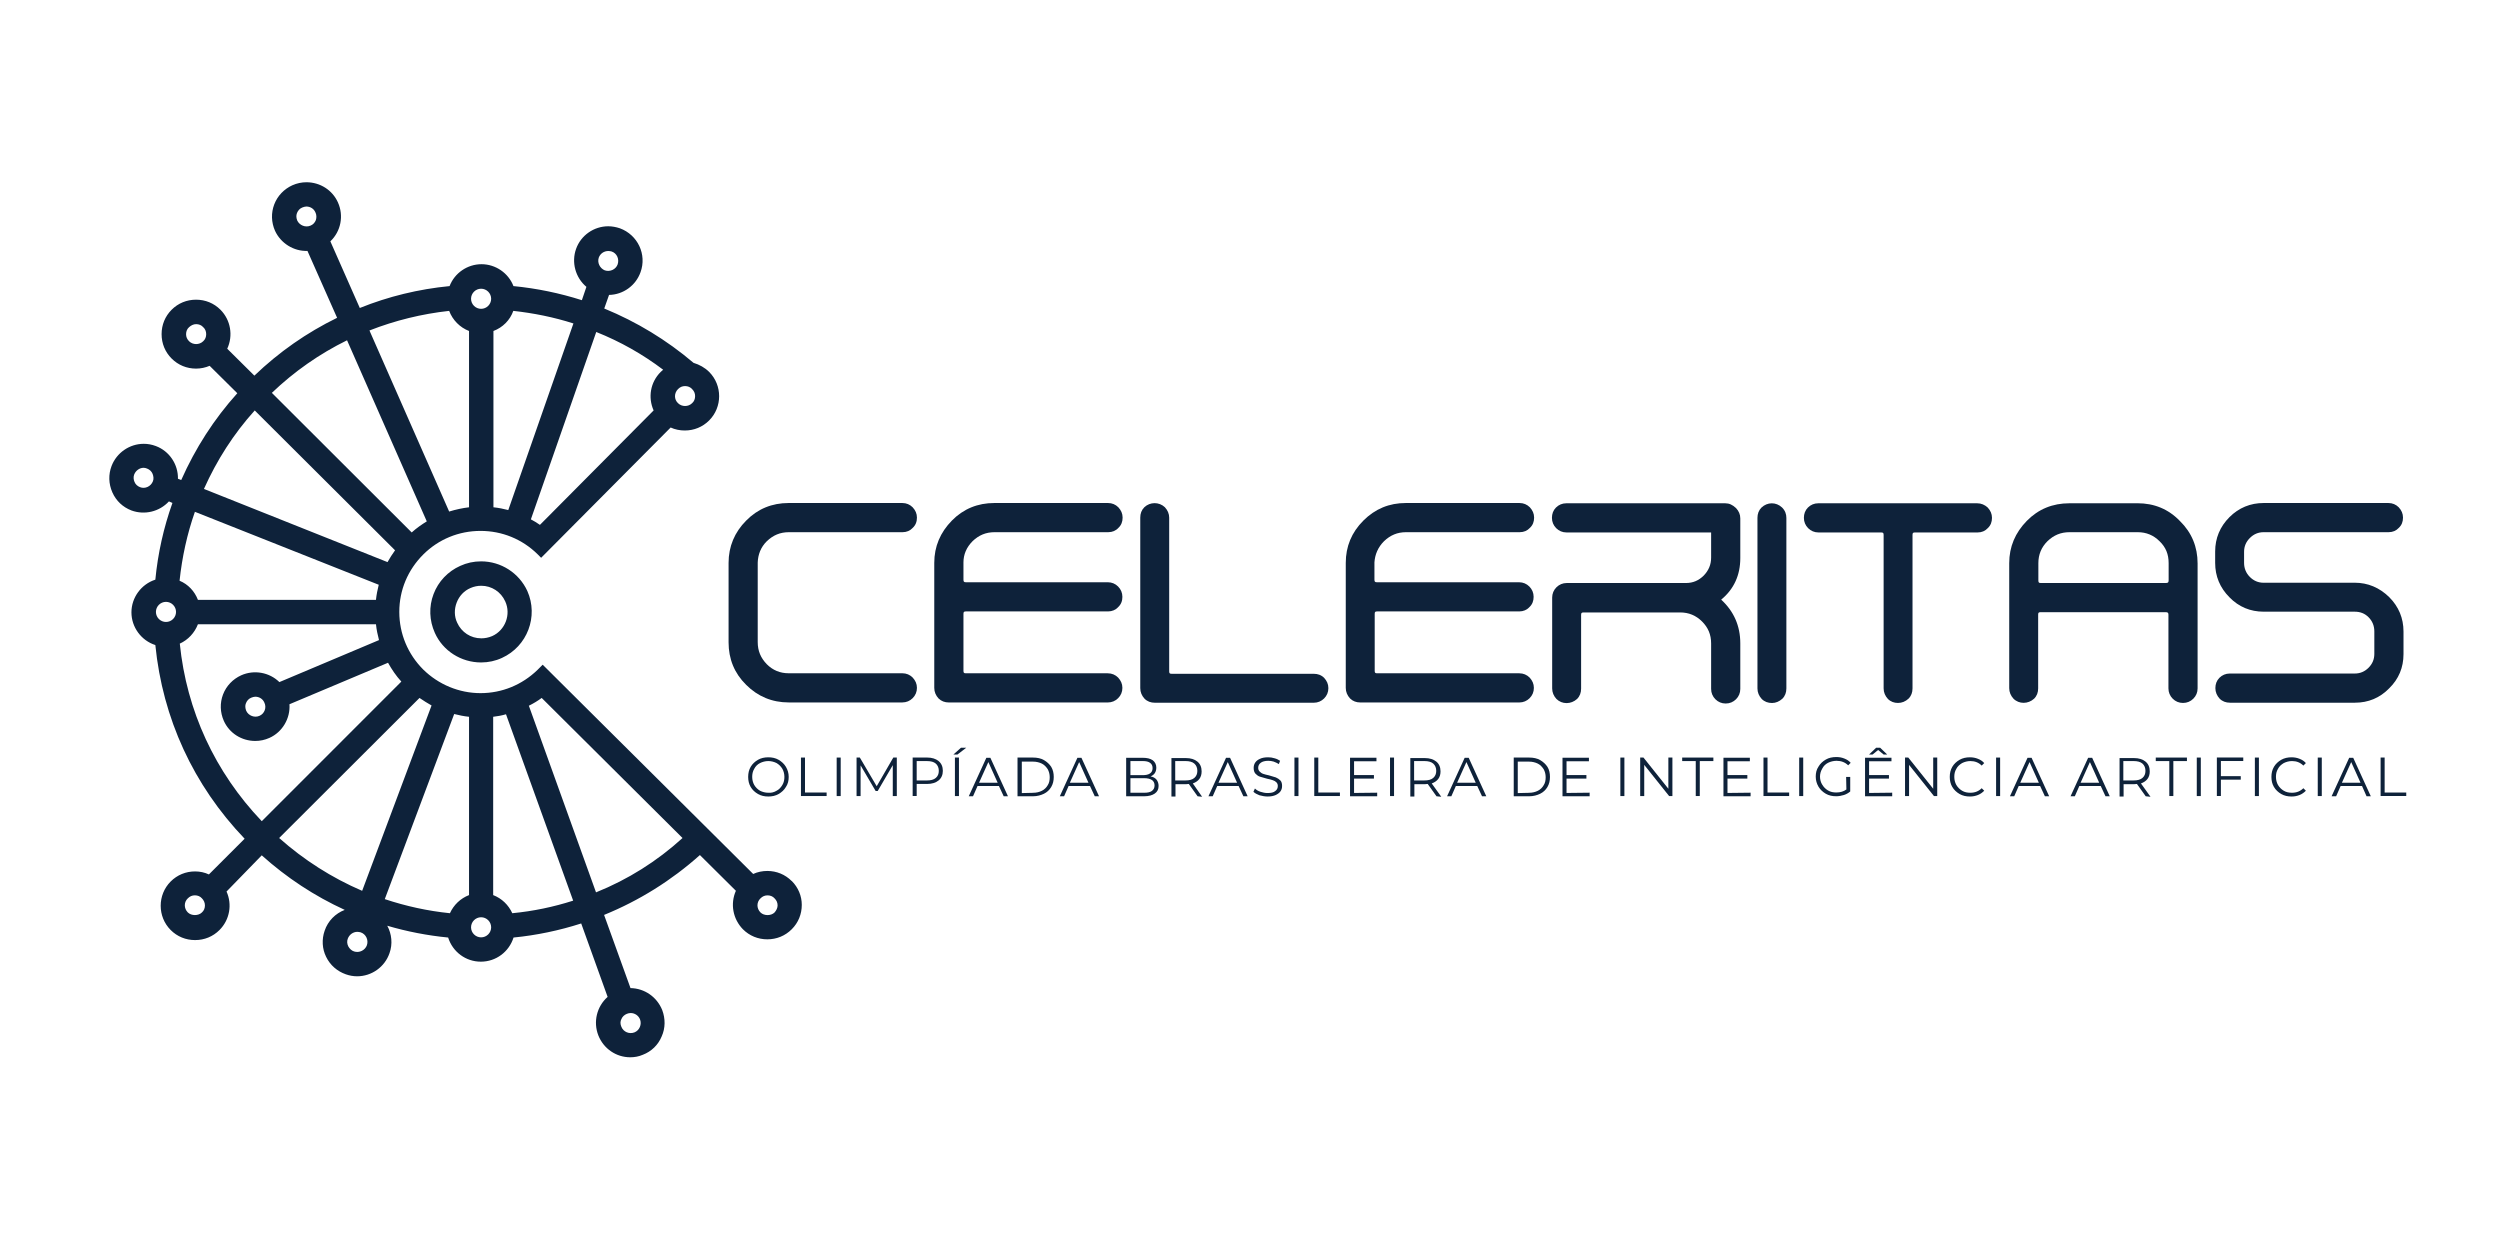 <svg width="160" height="80" viewBox="0 0 160 80" fill="none" xmlns="http://www.w3.org/2000/svg">
<g clip-path="url(#clip0_2520_1790)">
<path d="M49.075 34.64C49.477 34.253 49.928 34.06 50.491 34.06H57.767C58.025 34.06 58.249 33.963 58.41 33.787C58.603 33.609 58.684 33.385 58.684 33.127C58.684 32.869 58.586 32.659 58.41 32.467C58.233 32.289 58.008 32.193 57.75 32.193H50.474C49.412 32.193 48.495 32.564 47.755 33.319C47.014 34.06 46.629 34.977 46.629 36.024V41.11C46.629 42.173 46.999 43.089 47.755 43.83C48.495 44.571 49.412 44.956 50.474 44.956H57.75C58.008 44.956 58.233 44.859 58.41 44.683C58.588 44.505 58.684 44.281 58.684 44.023C58.684 43.764 58.586 43.555 58.41 43.362C58.233 43.185 58.008 43.089 57.75 43.089H50.474C49.926 43.089 49.461 42.897 49.074 42.509C48.686 42.107 48.494 41.656 48.494 41.093V36.007C48.511 35.493 48.686 35.025 49.074 34.64H49.075Z" fill="#0E223A"/>
<path d="M62.239 34.64C62.642 34.253 63.092 34.06 63.655 34.06H70.931C71.189 34.06 71.414 33.963 71.574 33.787C71.767 33.609 71.847 33.385 71.847 33.127C71.847 32.869 71.75 32.659 71.574 32.467C71.397 32.289 71.172 32.193 70.914 32.193H63.639C62.576 32.193 61.66 32.564 60.919 33.319C60.178 34.075 59.793 34.977 59.793 36.024V44.025C59.793 44.283 59.89 44.507 60.066 44.7C60.244 44.877 60.468 44.958 60.726 44.958H70.899C71.157 44.958 71.382 44.861 71.559 44.685C71.737 44.507 71.833 44.283 71.833 44.025C71.833 43.766 71.735 43.557 71.559 43.364C71.382 43.187 71.157 43.091 70.899 43.091H61.822C61.693 43.091 61.661 43.059 61.661 42.93V39.292C61.661 39.163 61.693 39.131 61.822 39.131H70.916C71.174 39.131 71.399 39.034 71.559 38.858C71.752 38.68 71.833 38.456 71.833 38.198C71.833 37.94 71.735 37.715 71.559 37.538C71.384 37.36 71.157 37.264 70.899 37.264H61.822C61.693 37.264 61.661 37.233 61.661 37.087V35.992C61.661 35.493 61.854 35.027 62.241 34.64H62.239Z" fill="#0E223A"/>
<path d="M84.083 43.123H74.989C74.86 43.123 74.828 43.091 74.828 42.962V33.127C74.828 32.885 74.731 32.659 74.555 32.466C74.185 32.113 73.605 32.113 73.235 32.466C73.057 32.644 72.977 32.868 72.977 33.127V44.041C72.977 44.299 73.074 44.524 73.25 44.716C73.427 44.894 73.652 44.975 73.91 44.975H84.083C84.341 44.975 84.565 44.877 84.743 44.702C84.921 44.524 85.016 44.299 85.016 44.041C85.016 43.783 84.919 43.574 84.743 43.381C84.565 43.203 84.341 43.123 84.083 43.123Z" fill="#0E223A"/>
<path d="M88.575 34.64C88.978 34.253 89.428 34.06 89.991 34.06H97.267C97.525 34.06 97.749 33.963 97.91 33.787C98.103 33.609 98.183 33.385 98.183 33.127C98.183 32.869 98.086 32.659 97.91 32.467C97.733 32.289 97.508 32.193 97.25 32.193H89.974C88.912 32.193 88.01 32.564 87.255 33.319C86.499 34.075 86.129 34.977 86.129 36.024V44.025C86.129 44.283 86.226 44.507 86.402 44.7C86.58 44.877 86.804 44.958 87.062 44.958H97.235C97.493 44.958 97.718 44.861 97.895 44.685C98.073 44.507 98.168 44.283 98.168 44.025C98.168 43.766 98.071 43.557 97.895 43.364C97.718 43.187 97.493 43.091 97.235 43.091H88.141C88.012 43.091 87.981 43.059 87.981 42.93V39.292C87.981 39.163 88.012 39.131 88.141 39.131H97.235C97.493 39.131 97.718 39.034 97.879 38.858C98.071 38.68 98.152 38.456 98.152 38.198C98.152 37.94 98.054 37.715 97.879 37.538C97.701 37.36 97.477 37.264 97.218 37.264H88.125C87.996 37.264 87.964 37.233 87.964 37.087V35.992C87.996 35.493 88.188 35.027 88.575 34.64Z" fill="#0E223A"/>
<path d="M110.416 32.21H100.243C99.984 32.21 99.76 32.307 99.582 32.483C99.405 32.661 99.324 32.885 99.324 33.143C99.324 33.401 99.421 33.626 99.597 33.804C99.775 33.981 99.999 34.077 100.258 34.077H109.512V35.687C109.512 36.138 109.351 36.508 109.045 36.83C108.723 37.152 108.352 37.313 107.902 37.313H100.272C100.014 37.313 99.79 37.41 99.612 37.586C99.435 37.764 99.339 37.988 99.339 38.246V44.058C99.339 44.316 99.436 44.541 99.612 44.733C99.966 45.087 100.546 45.087 100.933 44.733C101.11 44.556 101.191 44.331 101.191 44.073V39.357C101.191 39.228 101.223 39.196 101.352 39.196H107.531C108.079 39.196 108.545 39.389 108.932 39.776C109.319 40.163 109.512 40.612 109.512 41.177V44.092C109.512 44.35 109.609 44.574 109.785 44.752C109.963 44.93 110.187 45.025 110.445 45.025C110.704 45.025 110.928 44.928 111.106 44.752C111.283 44.574 111.379 44.35 111.379 44.092V41.177C111.379 40.051 110.96 39.116 110.156 38.377C110.977 37.702 111.379 36.8 111.379 35.721V33.177C111.379 32.919 111.282 32.709 111.106 32.517C110.881 32.307 110.672 32.21 110.414 32.21H110.416Z" fill="#0E223A"/>
<path d="M112.735 32.483C112.557 32.661 112.477 32.886 112.477 33.144V44.058C112.477 44.316 112.574 44.541 112.75 44.733C112.927 44.911 113.152 44.992 113.41 44.992C113.651 44.992 113.877 44.894 114.07 44.719C114.248 44.541 114.328 44.316 114.328 44.058V33.144C114.328 32.902 114.248 32.676 114.055 32.483C113.668 32.113 113.105 32.13 112.735 32.483Z" fill="#0E223A"/>
<path d="M126.541 32.21H116.368C116.109 32.21 115.885 32.307 115.707 32.483C115.53 32.661 115.449 32.885 115.449 33.143C115.449 33.401 115.546 33.626 115.722 33.804C115.9 33.981 116.124 34.077 116.383 34.077H120.391C120.52 34.077 120.552 34.109 120.552 34.238V44.056C120.552 44.314 120.649 44.539 120.825 44.731C121.002 44.909 121.227 44.989 121.468 44.989C121.726 44.989 121.951 44.892 122.143 44.716C122.321 44.539 122.401 44.314 122.401 44.056V34.238C122.401 34.109 122.433 34.077 122.562 34.077H126.57C126.829 34.077 127.053 33.98 127.214 33.804C127.406 33.626 127.487 33.401 127.487 33.143C127.487 32.885 127.39 32.676 127.214 32.483C127.021 32.305 126.795 32.21 126.539 32.21H126.541Z" fill="#0E223A"/>
<path d="M136.797 32.21H132.435C131.373 32.21 130.456 32.58 129.716 33.336C128.975 34.092 128.59 34.993 128.59 36.041V44.041C128.59 44.299 128.687 44.524 128.863 44.716C129.216 45.07 129.796 45.07 130.183 44.716C130.361 44.539 130.442 44.314 130.442 44.056V39.34C130.442 39.211 130.473 39.179 130.602 39.179H138.602C138.746 39.179 138.78 39.228 138.78 39.34V44.056C138.78 44.314 138.877 44.539 139.053 44.716C139.23 44.894 139.455 44.989 139.713 44.989C139.971 44.989 140.195 44.892 140.373 44.716C140.551 44.539 140.646 44.314 140.646 44.056V36.056C140.646 35.01 140.276 34.092 139.52 33.351C138.78 32.578 137.863 32.208 136.801 32.208L136.797 32.21ZM130.455 36.041C130.455 35.493 130.647 35.027 131.034 34.64C131.437 34.252 131.887 34.06 132.45 34.06H136.812C137.36 34.06 137.826 34.252 138.213 34.64C138.615 35.027 138.793 35.476 138.793 36.041V37.135C138.793 37.264 138.761 37.313 138.615 37.313H130.615C130.486 37.313 130.455 37.281 130.455 37.135V36.041Z" fill="#0E223A"/>
<path d="M150.702 37.296H144.876C144.523 37.296 144.233 37.167 143.992 36.926C143.75 36.684 143.621 36.378 143.621 36.024V35.315C143.621 34.962 143.75 34.672 143.992 34.431C144.233 34.189 144.523 34.06 144.876 34.06H152.876C153.134 34.06 153.358 33.963 153.519 33.787C153.712 33.609 153.792 33.385 153.792 33.127C153.792 32.869 153.695 32.659 153.519 32.467C153.342 32.289 153.117 32.193 152.859 32.193H144.876C144.023 32.193 143.283 32.5 142.688 33.095C142.076 33.707 141.77 34.447 141.77 35.3V36.024C141.77 36.877 142.076 37.618 142.688 38.23C143.283 38.841 144.023 39.148 144.876 39.148H150.702C151.056 39.148 151.346 39.26 151.587 39.502C151.828 39.743 151.957 40.05 151.957 40.403V41.851C151.957 42.205 151.828 42.494 151.587 42.736C151.346 42.977 151.056 43.106 150.702 43.106H142.703C142.445 43.106 142.22 43.203 142.043 43.379C141.865 43.557 141.784 43.781 141.784 44.039C141.784 44.298 141.882 44.522 142.058 44.715C142.235 44.892 142.46 44.973 142.718 44.973H150.717C151.57 44.973 152.311 44.666 152.906 44.054C153.517 43.46 153.824 42.719 153.824 41.866V40.418C153.824 39.565 153.517 38.824 152.906 38.213C152.277 37.601 151.538 37.294 150.701 37.294L150.702 37.296Z" fill="#0E223A"/>
<path d="M30.789 35.927C30.321 35.927 29.87 36.024 29.453 36.217C28.664 36.57 28.052 37.215 27.748 38.02C27.441 38.824 27.474 39.711 27.828 40.498C28.342 41.658 29.519 42.397 30.789 42.397C31.256 42.397 31.707 42.3 32.124 42.107C33.75 41.366 34.473 39.451 33.75 37.825C33.218 36.666 32.059 35.927 30.789 35.927ZM30.789 40.852C30.129 40.852 29.534 40.465 29.259 39.853C29.066 39.451 29.066 38.983 29.227 38.566C29.388 38.147 29.695 37.81 30.112 37.633C30.336 37.535 30.562 37.489 30.804 37.489C31.464 37.489 32.059 37.876 32.334 38.487C32.721 39.324 32.334 40.339 31.498 40.71C31.273 40.807 31.03 40.854 30.789 40.854V40.852ZM50.667 56.385C50.248 55.966 49.702 55.741 49.105 55.741C48.799 55.741 48.477 55.805 48.204 55.934L34.732 42.541L34.393 42.88C33.411 43.83 32.124 44.361 30.755 44.361C29.386 44.361 28.067 43.813 27.085 42.848C26.104 41.866 25.555 40.562 25.555 39.161C25.555 37.76 26.104 36.473 27.085 35.491C28.067 34.509 29.371 33.978 30.755 33.978C32.139 33.978 33.428 34.509 34.408 35.474L34.632 35.699L42.922 27.36C43.195 27.489 43.517 27.552 43.823 27.552C44.418 27.552 44.966 27.328 45.385 26.909C46.238 26.056 46.238 24.655 45.385 23.802C45.112 23.529 44.757 23.334 44.386 23.222C42.664 21.758 40.748 20.598 38.672 19.745L38.979 18.875C39.881 18.858 40.685 18.28 40.992 17.427C41.411 16.284 40.814 15.029 39.671 14.61C39.43 14.53 39.172 14.481 38.931 14.481C38.012 14.481 37.176 15.061 36.869 15.929C36.563 16.782 36.821 17.764 37.53 18.359L37.24 19.212C35.824 18.761 34.359 18.456 32.861 18.31C32.539 17.474 31.718 16.909 30.817 16.909C29.915 16.909 29.094 17.472 28.773 18.31C26.794 18.503 24.862 18.97 23.027 19.711L21.143 15.446C21.819 14.803 22.013 13.804 21.626 12.951C21.272 12.162 20.483 11.664 19.613 11.664C19.307 11.664 19.002 11.728 18.712 11.857C18.181 12.098 17.762 12.532 17.552 13.08C17.343 13.628 17.36 14.223 17.601 14.771C17.971 15.575 18.807 16.092 19.677 16.058L21.575 20.34C19.628 21.29 17.857 22.528 16.28 24.041L14.543 22.319C14.93 21.483 14.767 20.484 14.109 19.823C13.69 19.404 13.144 19.18 12.547 19.18C11.95 19.18 11.404 19.404 10.985 19.823C10.566 20.242 10.342 20.788 10.342 21.385C10.342 21.982 10.566 22.528 10.985 22.947C11.404 23.366 11.95 23.591 12.547 23.591C12.854 23.591 13.142 23.527 13.417 23.413L15.188 25.167C13.692 26.825 12.5 28.693 11.599 30.721L11.389 30.641C11.406 29.722 10.841 28.869 9.973 28.547C9.715 28.45 9.459 28.404 9.201 28.404C8.283 28.404 7.463 28.983 7.142 29.82C6.932 30.367 6.949 30.962 7.19 31.51C7.432 32.059 7.866 32.461 8.414 32.67C9.25 32.977 10.2 32.751 10.811 32.09L11.036 32.188C10.473 33.764 10.102 35.424 9.942 37.098C9.04 37.388 8.412 38.241 8.412 39.191C8.412 40.141 9.04 40.994 9.942 41.284C10.409 45.968 12.371 50.249 15.656 53.678L13.37 55.964C13.097 55.835 12.79 55.771 12.485 55.771C11.891 55.771 11.343 55.996 10.924 56.415C10.071 57.268 10.071 58.669 10.924 59.522C11.343 59.941 11.889 60.165 12.485 60.165C13.082 60.165 13.628 59.941 14.047 59.522C14.707 58.861 14.868 57.879 14.498 57.058L16.752 54.741C18.345 56.173 20.131 57.348 22.064 58.233C21.469 58.457 20.984 58.942 20.777 59.568C20.584 60.117 20.616 60.728 20.874 61.242C21.132 61.774 21.583 62.161 22.129 62.354C22.353 62.434 22.597 62.483 22.853 62.483C23.786 62.483 24.624 61.888 24.929 61.001C25.138 60.421 25.073 59.778 24.785 59.247C26.04 59.617 27.36 59.875 28.681 60.002C28.971 60.921 29.807 61.547 30.774 61.547C31.741 61.547 32.577 60.919 32.867 60.002C34.331 59.858 35.796 59.552 37.197 59.101L38.888 63.801C38.196 64.413 37.954 65.395 38.293 66.265C38.631 67.118 39.435 67.666 40.337 67.666C40.61 67.666 40.885 67.617 41.141 67.505C41.689 67.296 42.123 66.877 42.348 66.33C42.589 65.799 42.589 65.188 42.38 64.639C42.041 63.803 41.254 63.255 40.352 63.238L38.661 58.555C40.915 57.636 42.974 56.349 44.794 54.724L47.097 57.01C46.726 57.846 46.904 58.813 47.547 59.473C47.966 59.892 48.513 60.117 49.109 60.117C49.706 60.117 50.252 59.892 50.671 59.473C51.09 59.054 51.314 58.508 51.314 57.911C51.314 57.348 51.09 56.8 50.671 56.381L50.667 56.385ZM39.77 65.221C39.834 65.06 39.963 64.948 40.124 64.883C40.204 64.851 40.285 64.834 40.365 64.834C40.623 64.834 40.864 64.995 40.96 65.236C41.089 65.558 40.928 65.945 40.606 66.072C40.268 66.201 39.898 66.04 39.77 65.719C39.69 65.541 39.69 65.365 39.77 65.219V65.221ZM13.116 57.945C13.116 58.123 13.052 58.283 12.923 58.396C12.699 58.62 12.248 58.62 12.021 58.396C11.763 58.137 11.763 57.735 12.021 57.494C12.151 57.365 12.295 57.301 12.472 57.301C12.65 57.301 12.811 57.365 12.923 57.494C13.035 57.606 13.116 57.767 13.116 57.945ZM13.196 21.389C13.196 21.567 13.133 21.727 13.004 21.84C12.762 22.081 12.343 22.081 12.102 21.84C11.973 21.711 11.909 21.567 11.909 21.389C11.909 21.211 11.973 21.05 12.102 20.938C12.231 20.826 12.375 20.745 12.553 20.745C12.73 20.745 12.891 20.809 13.004 20.938C13.133 21.05 13.196 21.211 13.196 21.389ZM20.216 14.085C20.152 14.245 20.038 14.374 19.877 14.438C19.555 14.582 19.168 14.421 19.024 14.116C18.961 13.956 18.944 13.795 19.007 13.634C19.071 13.473 19.185 13.344 19.346 13.28C19.426 13.248 19.524 13.217 19.604 13.217C19.862 13.217 20.087 13.361 20.184 13.587C20.264 13.748 20.264 13.925 20.216 14.086V14.085ZM38.323 16.483C38.42 16.224 38.661 16.064 38.934 16.064C39.015 16.064 39.078 16.08 39.144 16.095C39.482 16.208 39.643 16.578 39.531 16.916C39.419 17.238 39.048 17.416 38.71 17.304C38.388 17.175 38.211 16.804 38.323 16.483ZM42.443 23.662C42.395 23.71 42.331 23.759 42.282 23.806C41.622 24.466 41.461 25.431 41.831 26.269L34.556 33.592C34.363 33.463 34.169 33.334 33.976 33.239L38.16 21.247C39.69 21.858 41.121 22.663 42.441 23.662H42.443ZM43.393 24.902C43.522 24.773 43.666 24.709 43.844 24.709C44.022 24.709 44.182 24.773 44.295 24.902C44.424 25.031 44.487 25.175 44.487 25.353C44.487 25.53 44.424 25.691 44.295 25.803C44.053 26.045 43.635 26.045 43.393 25.803C43.135 25.562 43.135 25.16 43.393 24.902ZM23.644 21.151C25.286 20.508 26.992 20.089 28.746 19.896C28.971 20.491 29.438 20.959 30.018 21.183V32.466C29.599 32.515 29.165 32.61 28.746 32.739L23.644 21.149V21.151ZM30.791 18.478C31.144 18.478 31.434 18.768 31.434 19.122C31.434 19.475 31.144 19.765 30.791 19.765C30.437 19.765 30.147 19.475 30.147 19.122C30.147 18.768 30.437 18.478 30.791 18.478ZM31.58 32.466V21.183C32.175 20.959 32.642 20.491 32.852 19.896C34.156 20.04 35.442 20.298 36.699 20.701L32.53 32.644C32.223 32.563 31.902 32.5 31.58 32.466ZM30.791 59.991C30.437 59.991 30.147 59.701 30.147 59.348C30.147 58.994 30.437 58.704 30.791 58.704C31.144 58.704 31.434 58.994 31.434 59.348C31.434 59.701 31.144 59.991 30.791 59.991ZM36.682 57.642C35.427 58.044 34.124 58.317 32.786 58.446C32.545 57.915 32.111 57.496 31.563 57.286V45.874C31.836 45.842 32.111 45.794 32.384 45.713L36.682 57.642ZM30.018 45.874V57.286C29.47 57.496 29.036 57.915 28.795 58.446C27.379 58.302 25.978 57.995 24.626 57.544L29.068 45.697C29.375 45.777 29.697 45.841 30.018 45.874ZM17.866 53.633L26.848 44.668C27.106 44.845 27.362 45.006 27.62 45.15L23.178 57.013C21.231 56.177 19.445 55.034 17.866 53.633ZM22.26 60.072C22.357 59.813 22.599 59.638 22.872 59.638C22.935 59.638 23.016 59.654 23.081 59.669C23.42 59.782 23.595 60.152 23.483 60.491C23.371 60.812 23.001 61.005 22.662 60.893C22.501 60.844 22.372 60.715 22.292 60.571C22.211 60.41 22.195 60.232 22.26 60.072ZM10.623 39.806C10.269 39.806 9.979 39.516 9.979 39.163C9.979 38.809 10.269 38.519 10.623 38.519C10.976 38.519 11.266 38.809 11.266 39.163C11.266 39.516 10.976 39.806 10.623 39.806ZM13.052 31.292C13.873 29.457 14.95 27.766 16.303 26.269L25.284 35.22C25.107 35.461 24.946 35.719 24.802 35.975L13.052 31.292ZM16.61 45.811C16.303 45.955 15.901 45.811 15.757 45.489C15.693 45.328 15.676 45.15 15.74 45.006C15.803 44.845 15.918 44.716 16.078 44.653C16.159 44.621 16.256 44.589 16.337 44.589C16.595 44.589 16.819 44.733 16.916 44.959C17.077 45.281 16.933 45.669 16.61 45.812V45.811ZM24.239 37.425C24.158 37.747 24.095 38.069 24.061 38.39H12.667C12.457 37.842 12.038 37.391 11.492 37.167C11.653 35.654 11.975 34.172 12.474 32.756L24.241 37.425H24.239ZM12.667 39.952H24.063C24.095 40.306 24.175 40.644 24.256 40.966L17.881 43.654C17.238 43.025 16.256 42.85 15.435 43.22C14.904 43.461 14.485 43.895 14.275 44.443C14.066 44.991 14.083 45.586 14.324 46.134C14.677 46.924 15.467 47.421 16.337 47.421C16.643 47.421 16.948 47.358 17.238 47.228C18.074 46.858 18.59 45.973 18.525 45.072L24.834 42.416C25.075 42.85 25.348 43.252 25.686 43.622L16.753 52.556C13.759 49.417 11.941 45.489 11.507 41.192C12.038 40.951 12.457 40.5 12.667 39.952ZM22.211 21.778L27.314 33.368C26.975 33.577 26.653 33.802 26.349 34.077L17.399 25.143C18.831 23.776 20.44 22.648 22.211 21.778ZM38.145 57.111L33.847 45.167C34.137 45.023 34.41 44.86 34.668 44.668L43.681 53.633C42.056 55.115 40.189 56.289 38.145 57.111ZM49.573 58.397C49.349 58.622 48.898 58.622 48.671 58.397C48.413 58.139 48.413 57.737 48.671 57.496C48.8 57.367 48.944 57.303 49.122 57.303C49.3 57.303 49.461 57.367 49.573 57.496C49.702 57.625 49.766 57.769 49.766 57.947C49.766 58.108 49.685 58.268 49.573 58.397ZM8.593 30.358C8.69 30.117 8.932 29.939 9.188 29.939C9.268 29.939 9.332 29.956 9.412 29.988C9.573 30.051 9.702 30.166 9.766 30.326C9.829 30.487 9.846 30.665 9.783 30.809C9.654 31.131 9.283 31.308 8.962 31.179C8.801 31.116 8.672 31.002 8.608 30.841C8.544 30.697 8.528 30.519 8.591 30.358H8.593Z" fill="#0E223A"/>
<path d="M48.511 50.816C48.318 50.704 48.157 50.558 48.043 50.365C47.931 50.173 47.883 49.963 47.883 49.722C47.883 49.48 47.931 49.271 48.043 49.078C48.156 48.886 48.316 48.74 48.511 48.627C48.704 48.515 48.93 48.467 49.171 48.467C49.413 48.467 49.639 48.515 49.831 48.627C50.024 48.74 50.185 48.886 50.299 49.078C50.411 49.271 50.477 49.48 50.477 49.722C50.477 49.963 50.428 50.173 50.299 50.365C50.187 50.558 50.026 50.704 49.831 50.816C49.639 50.928 49.413 50.977 49.171 50.977C48.93 50.977 48.704 50.928 48.511 50.816ZM49.702 50.607C49.863 50.526 49.975 50.397 50.073 50.236C50.17 50.075 50.202 49.898 50.202 49.722C50.202 49.529 50.153 49.351 50.073 49.207C49.975 49.047 49.863 48.934 49.702 48.837C49.542 48.757 49.364 48.708 49.171 48.708C48.979 48.708 48.801 48.757 48.64 48.837C48.479 48.917 48.35 49.047 48.27 49.207C48.172 49.368 48.141 49.546 48.141 49.722C48.141 49.914 48.189 50.092 48.27 50.236C48.367 50.397 48.479 50.509 48.64 50.607C48.801 50.687 48.979 50.736 49.171 50.736C49.364 50.752 49.542 50.704 49.702 50.607Z" fill="#0E223A"/>
<path d="M51.261 48.484H51.52V50.721H52.904V50.946H51.261V48.482V48.484Z" fill="#0E223A"/>
<path d="M53.547 48.484H53.805V50.948H53.547V48.484Z" fill="#0E223A"/>
<path d="M57.396 48.484V50.948H57.138V48.969L56.172 50.626H56.043L55.078 48.984V50.948H54.82V48.484H55.03L56.109 50.319L57.171 48.484H57.396Z" fill="#0E223A"/>
<path d="M60.069 48.709C60.247 48.853 60.342 49.062 60.342 49.337C60.342 49.595 60.245 49.805 60.069 49.949C59.891 50.093 59.65 50.173 59.328 50.173H58.668V50.946H58.41V48.482H59.328C59.65 48.482 59.891 48.563 60.069 48.707V48.709ZM59.891 49.788C60.02 49.676 60.084 49.53 60.084 49.337C60.084 49.145 60.02 48.984 59.891 48.87C59.762 48.757 59.569 48.709 59.328 48.709H58.668V49.949H59.328C59.569 49.949 59.762 49.9 59.891 49.788Z" fill="#0E223A"/>
<path d="M61.502 47.855H61.84L61.277 48.289H61.019L61.502 47.855ZM61.115 48.484H61.373V50.947H61.115V48.484Z" fill="#0E223A"/>
<path d="M63.93 50.302H62.563L62.273 50.962H62L63.126 48.499H63.384L64.51 50.962H64.237L63.93 50.302ZM63.85 50.093L63.255 48.772L62.66 50.093H63.851H63.85Z" fill="#0E223A"/>
<path d="M65.121 48.484H66.12C66.378 48.484 66.619 48.533 66.812 48.645C67.004 48.757 67.165 48.903 67.279 49.079C67.391 49.272 67.44 49.481 67.44 49.722C67.44 49.964 67.391 50.173 67.279 50.366C67.167 50.559 67.006 50.705 66.812 50.8C66.617 50.895 66.378 50.961 66.12 50.961H65.121V48.482V48.484ZM66.12 50.738C66.329 50.738 66.522 50.69 66.683 50.609C66.844 50.529 66.972 50.4 67.053 50.256C67.15 50.111 67.182 49.934 67.182 49.741C67.182 49.548 67.133 49.371 67.053 49.227C66.956 49.083 66.844 48.954 66.683 48.873C66.522 48.793 66.329 48.744 66.12 48.744H65.396V50.757L66.12 50.74V50.738Z" fill="#0E223A"/>
<path d="M69.758 50.302H68.391L68.101 50.962H67.828L68.954 48.499H69.212L70.338 50.962H70.065L69.758 50.302ZM69.661 50.093L69.066 48.772L68.471 50.093H69.663H69.661Z" fill="#0E223A"/>
<path d="M74.021 49.9C74.102 50.012 74.15 50.141 74.15 50.302C74.15 50.512 74.07 50.672 73.909 50.785C73.748 50.897 73.522 50.962 73.217 50.962H72.074V48.499H73.136C73.409 48.499 73.619 48.547 73.78 48.66C73.924 48.772 74.004 48.933 74.004 49.127C74.004 49.257 73.972 49.386 73.907 49.481C73.843 49.578 73.746 49.642 73.634 49.69C73.811 49.722 73.924 49.788 74.021 49.9ZM72.347 48.708V49.61H73.136C73.329 49.61 73.49 49.578 73.604 49.498C73.716 49.417 73.765 49.305 73.765 49.159C73.765 49.013 73.716 48.901 73.604 48.821C73.492 48.74 73.346 48.708 73.136 48.708H72.347ZM73.714 50.624C73.826 50.543 73.892 50.431 73.892 50.27C73.892 49.964 73.668 49.803 73.217 49.803H72.347V50.736H73.217C73.441 50.736 73.604 50.704 73.716 50.624H73.714Z" fill="#0E223A"/>
<path d="M76.646 50.962L76.083 50.173C76.02 50.173 75.954 50.19 75.891 50.19H75.231V50.979H74.972V48.516H75.891C76.213 48.516 76.454 48.596 76.631 48.74C76.809 48.884 76.904 49.093 76.904 49.368C76.904 49.561 76.856 49.722 76.76 49.851C76.665 49.98 76.519 50.075 76.341 50.141L76.936 50.994L76.646 50.962ZM76.437 49.788C76.566 49.675 76.63 49.529 76.63 49.337C76.63 49.144 76.566 48.983 76.437 48.869C76.308 48.757 76.115 48.708 75.874 48.708H75.214V49.948H75.874C76.115 49.948 76.308 49.9 76.437 49.788Z" fill="#0E223A"/>
<path d="M79.27 50.302H77.903L77.613 50.962H77.34L78.466 48.499H78.724L79.85 50.962H79.577L79.27 50.302ZM79.173 50.093L78.578 48.772L77.983 50.093H79.174H79.173Z" fill="#0E223A"/>
<path d="M80.606 50.898C80.445 50.835 80.316 50.769 80.219 50.674L80.316 50.464C80.413 50.562 80.525 50.625 80.669 50.674C80.813 50.722 80.976 50.754 81.12 50.754C81.344 50.754 81.507 50.722 81.619 50.625C81.732 50.545 81.78 50.433 81.78 50.303C81.78 50.206 81.749 50.126 81.683 50.062C81.618 49.999 81.554 49.965 81.459 49.933C81.378 49.901 81.249 49.87 81.088 49.836C80.896 49.787 80.75 49.739 80.638 49.707C80.525 49.675 80.428 49.595 80.348 49.514C80.267 49.417 80.235 49.305 80.235 49.144C80.235 49.015 80.267 48.903 80.333 48.805C80.398 48.708 80.493 48.627 80.639 48.564C80.768 48.5 80.946 48.467 81.154 48.467C81.298 48.467 81.427 48.483 81.573 48.53C81.702 48.562 81.831 48.627 81.926 48.691L81.846 48.901C81.749 48.837 81.636 48.788 81.507 48.74C81.395 48.708 81.283 48.691 81.169 48.691C80.959 48.691 80.781 48.74 80.686 48.82C80.574 48.901 80.525 49.013 80.525 49.142C80.525 49.239 80.557 49.32 80.623 49.383C80.688 49.447 80.752 49.495 80.847 49.527C80.942 49.559 81.056 49.591 81.217 49.624C81.395 49.673 81.539 49.722 81.651 49.754C81.763 49.802 81.861 49.866 81.941 49.946C82.022 50.027 82.053 50.156 82.053 50.3C82.053 50.429 82.022 50.541 81.956 50.638C81.891 50.736 81.778 50.816 81.649 50.88C81.505 50.943 81.343 50.977 81.135 50.977C80.957 50.977 80.781 50.945 80.604 50.897L80.606 50.898Z" fill="#0E223A"/>
<path d="M82.844 48.484H83.102V50.948H82.844V48.484Z" fill="#0E223A"/>
<path d="M84.113 48.484H84.371V50.721H85.755V50.946H84.113V48.482V48.484Z" fill="#0E223A"/>
<path d="M88.14 50.736V50.96H86.402V48.497H88.093V48.721H86.66V49.606H87.932V49.831H86.66V50.749L88.141 50.732L88.14 50.736Z" fill="#0E223A"/>
<path d="M88.961 48.484H89.219V50.948H88.961V48.484Z" fill="#0E223A"/>
<path d="M91.936 50.962L91.373 50.173C91.309 50.173 91.243 50.19 91.18 50.19H90.52V50.979H90.261V48.516H91.18C91.501 48.516 91.743 48.596 91.921 48.74C92.098 48.884 92.194 49.093 92.194 49.368C92.194 49.561 92.145 49.722 92.049 49.851C91.952 49.98 91.808 50.075 91.631 50.141L92.242 50.994L91.936 50.962ZM91.726 49.788C91.855 49.675 91.919 49.529 91.919 49.337C91.919 49.144 91.855 48.983 91.726 48.869C91.597 48.757 91.404 48.708 91.163 48.708H90.503V49.948H91.163C91.404 49.948 91.597 49.9 91.726 49.788Z" fill="#0E223A"/>
<path d="M94.543 50.302H93.176L92.886 50.962H92.613L93.739 48.499H93.997L95.123 50.962H94.85L94.543 50.302ZM94.446 50.093L93.851 48.772L93.256 50.093H94.448H94.446Z" fill="#0E223A"/>
<path d="M96.879 48.484H97.877C98.136 48.484 98.377 48.533 98.57 48.645C98.762 48.757 98.923 48.903 99.037 49.079C99.149 49.257 99.198 49.481 99.198 49.722C99.198 49.964 99.149 50.173 99.037 50.366C98.925 50.559 98.764 50.705 98.57 50.8C98.375 50.895 98.136 50.961 97.877 50.961H96.879V48.482V48.484ZM97.861 50.738C98.07 50.738 98.263 50.69 98.424 50.609C98.584 50.529 98.713 50.4 98.794 50.256C98.891 50.111 98.923 49.934 98.923 49.741C98.923 49.548 98.874 49.371 98.794 49.227C98.697 49.083 98.584 48.954 98.424 48.873C98.263 48.793 98.07 48.744 97.861 48.744H97.137V50.757L97.861 50.74V50.738Z" fill="#0E223A"/>
<path d="M101.737 50.736V50.96H100V48.497H101.691V48.721H100.258V49.606H101.53V49.831H100.258V50.749L101.739 50.732L101.737 50.736Z" fill="#0E223A"/>
<path d="M103.703 48.484H103.961V50.948H103.703V48.484Z" fill="#0E223A"/>
<path d="M107.034 48.484V50.948H106.824L105.231 48.952V50.948H104.972V48.484H105.182L106.775 50.48V48.484H107.034Z" fill="#0E223A"/>
<path d="M108.53 48.709H107.66V48.484H109.656V48.709H108.786V50.946H108.528V48.709H108.53Z" fill="#0E223A"/>
<path d="M112.038 50.736V50.96H110.301V48.497H111.991V48.721H110.559V49.606H111.83V49.831H110.559V50.749L112.04 50.732L112.038 50.736Z" fill="#0E223A"/>
<path d="M112.863 48.484H113.121V50.721H114.505V50.946H112.863V48.482V48.484Z" fill="#0E223A"/>
<path d="M115.148 48.484H115.406V50.948H115.148V48.484Z" fill="#0E223A"/>
<path d="M118.156 49.722H118.414V50.655C118.302 50.753 118.156 50.833 118.012 50.88C117.851 50.928 117.69 50.96 117.512 50.96C117.271 50.96 117.045 50.912 116.852 50.8C116.659 50.687 116.499 50.541 116.384 50.349C116.272 50.156 116.207 49.947 116.207 49.705C116.207 49.464 116.255 49.254 116.384 49.062C116.497 48.869 116.658 48.723 116.852 48.611C117.045 48.499 117.271 48.45 117.527 48.45C117.72 48.45 117.881 48.482 118.042 48.547C118.202 48.611 118.332 48.691 118.444 48.82L118.283 48.981C118.09 48.789 117.832 48.691 117.542 48.691C117.35 48.691 117.155 48.74 116.994 48.82C116.833 48.901 116.704 49.03 116.624 49.191C116.527 49.352 116.48 49.529 116.48 49.705C116.48 49.881 116.528 50.076 116.624 50.22C116.721 50.38 116.833 50.493 116.994 50.59C117.155 50.687 117.333 50.719 117.525 50.719C117.784 50.719 117.993 50.655 118.169 50.526L118.152 49.722H118.156Z" fill="#0E223A"/>
<path d="M121.101 50.736V50.96H119.363V48.497H121.054V48.721H119.621V49.606H120.893V49.831H119.621V50.749L121.102 50.732L121.101 50.736ZM120.553 48.289L120.199 47.999L119.846 48.289H119.621L120.072 47.855H120.33L120.781 48.289H120.556H120.553Z" fill="#0E223A"/>
<path d="M123.983 48.484V50.948H123.773L122.18 48.952V50.948H121.922V48.484H122.131L123.725 50.48V48.484H123.983Z" fill="#0E223A"/>
<path d="M125.413 50.816C125.221 50.704 125.06 50.558 124.946 50.365C124.834 50.173 124.785 49.963 124.785 49.722C124.785 49.48 124.834 49.271 124.946 49.078C125.058 48.886 125.219 48.74 125.413 48.627C125.608 48.515 125.832 48.467 126.074 48.467C126.251 48.467 126.427 48.498 126.588 48.564C126.749 48.627 126.878 48.708 126.99 48.837L126.829 48.998C126.637 48.805 126.395 48.708 126.105 48.708C125.913 48.708 125.735 48.757 125.574 48.837C125.413 48.934 125.284 49.047 125.204 49.207C125.107 49.368 125.075 49.529 125.075 49.722C125.075 49.914 125.123 50.092 125.204 50.236C125.301 50.397 125.413 50.509 125.574 50.607C125.735 50.704 125.913 50.736 126.105 50.736C126.395 50.736 126.637 50.638 126.829 50.446L126.99 50.607C126.878 50.719 126.749 50.816 126.588 50.88C126.427 50.943 126.266 50.977 126.074 50.977C125.832 50.977 125.606 50.928 125.413 50.816Z" fill="#0E223A"/>
<path d="M127.75 48.484H128.008V50.948H127.75V48.484Z" fill="#0E223A"/>
<path d="M130.567 50.302H129.199L128.91 50.962H128.636L129.762 48.499H130.021L131.147 50.962H130.873L130.567 50.302ZM130.486 50.093L129.891 48.772L129.297 50.093H130.488H130.486Z" fill="#0E223A"/>
<path d="M134.446 50.302H133.078L132.788 50.962H132.515L133.641 48.499H133.899L135.025 50.962H134.752L134.446 50.302ZM134.348 50.093L133.754 48.772L133.159 50.093H134.35H134.348Z" fill="#0E223A"/>
<path d="M137.326 50.962L136.763 50.173C136.7 50.173 136.634 50.19 136.57 50.19H135.91V50.979H135.652V48.516H136.57C136.892 48.516 137.133 48.596 137.311 48.74C137.489 48.884 137.584 49.093 137.584 49.368C137.584 49.561 137.536 49.722 137.44 49.851C137.343 49.98 137.199 50.075 137.021 50.141L137.633 50.994L137.326 50.962ZM137.117 49.788C137.246 49.675 137.309 49.529 137.309 49.337C137.309 49.144 137.246 48.983 137.117 48.869C136.988 48.757 136.795 48.708 136.554 48.708H135.893V49.948H136.554C136.795 49.948 136.988 49.9 137.117 49.788Z" fill="#0E223A"/>
<path d="M138.838 48.709H137.969V48.484H139.964V48.709H139.094V50.946H138.836V48.709H138.838Z" fill="#0E223A"/>
<path d="M140.594 48.484H140.852V50.948H140.594V48.484Z" fill="#0E223A"/>
<path d="M142.137 48.709V49.674H143.409V49.898H142.137V50.944H141.879V48.48H143.569V48.705H142.137V48.709Z" fill="#0E223A"/>
<path d="M144.312 48.484H144.57V50.948H144.312V48.484Z" fill="#0E223A"/>
<path d="M145.999 50.816C145.807 50.704 145.646 50.558 145.532 50.365C145.419 50.173 145.371 49.963 145.371 49.722C145.371 49.48 145.419 49.271 145.532 49.078C145.644 48.886 145.805 48.74 145.999 48.627C146.194 48.515 146.418 48.467 146.66 48.467C146.837 48.467 147.013 48.498 147.174 48.564C147.335 48.627 147.464 48.708 147.576 48.837L147.415 48.998C147.223 48.805 146.981 48.708 146.691 48.708C146.499 48.708 146.321 48.757 146.16 48.837C145.999 48.934 145.87 49.047 145.79 49.207C145.693 49.368 145.661 49.529 145.661 49.722C145.661 49.914 145.709 50.092 145.79 50.236C145.887 50.397 145.999 50.509 146.16 50.607C146.321 50.704 146.499 50.736 146.691 50.736C146.981 50.736 147.223 50.638 147.415 50.446L147.576 50.607C147.464 50.719 147.335 50.816 147.174 50.88C147.013 50.943 146.852 50.977 146.66 50.977C146.418 50.977 146.192 50.928 145.999 50.816Z" fill="#0E223A"/>
<path d="M148.336 48.484H148.594V50.948H148.336V48.484Z" fill="#0E223A"/>
<path d="M151.169 50.302H149.802L149.512 50.962H149.222L150.348 48.499H150.606L151.732 50.962H151.459L151.169 50.302ZM151.072 50.093L150.477 48.772L149.883 50.093H151.074H151.072Z" fill="#0E223A"/>
<path d="M152.359 48.484H152.617V50.721H154.001V50.946H152.359V48.482V48.484Z" fill="#0E223A"/>
</g>
<defs>
<clipPath id="clip0_2520_1790">
<rect width="147" height="56" fill="white" transform="translate(7 11.67)"/>
</clipPath>
</defs>
</svg>
